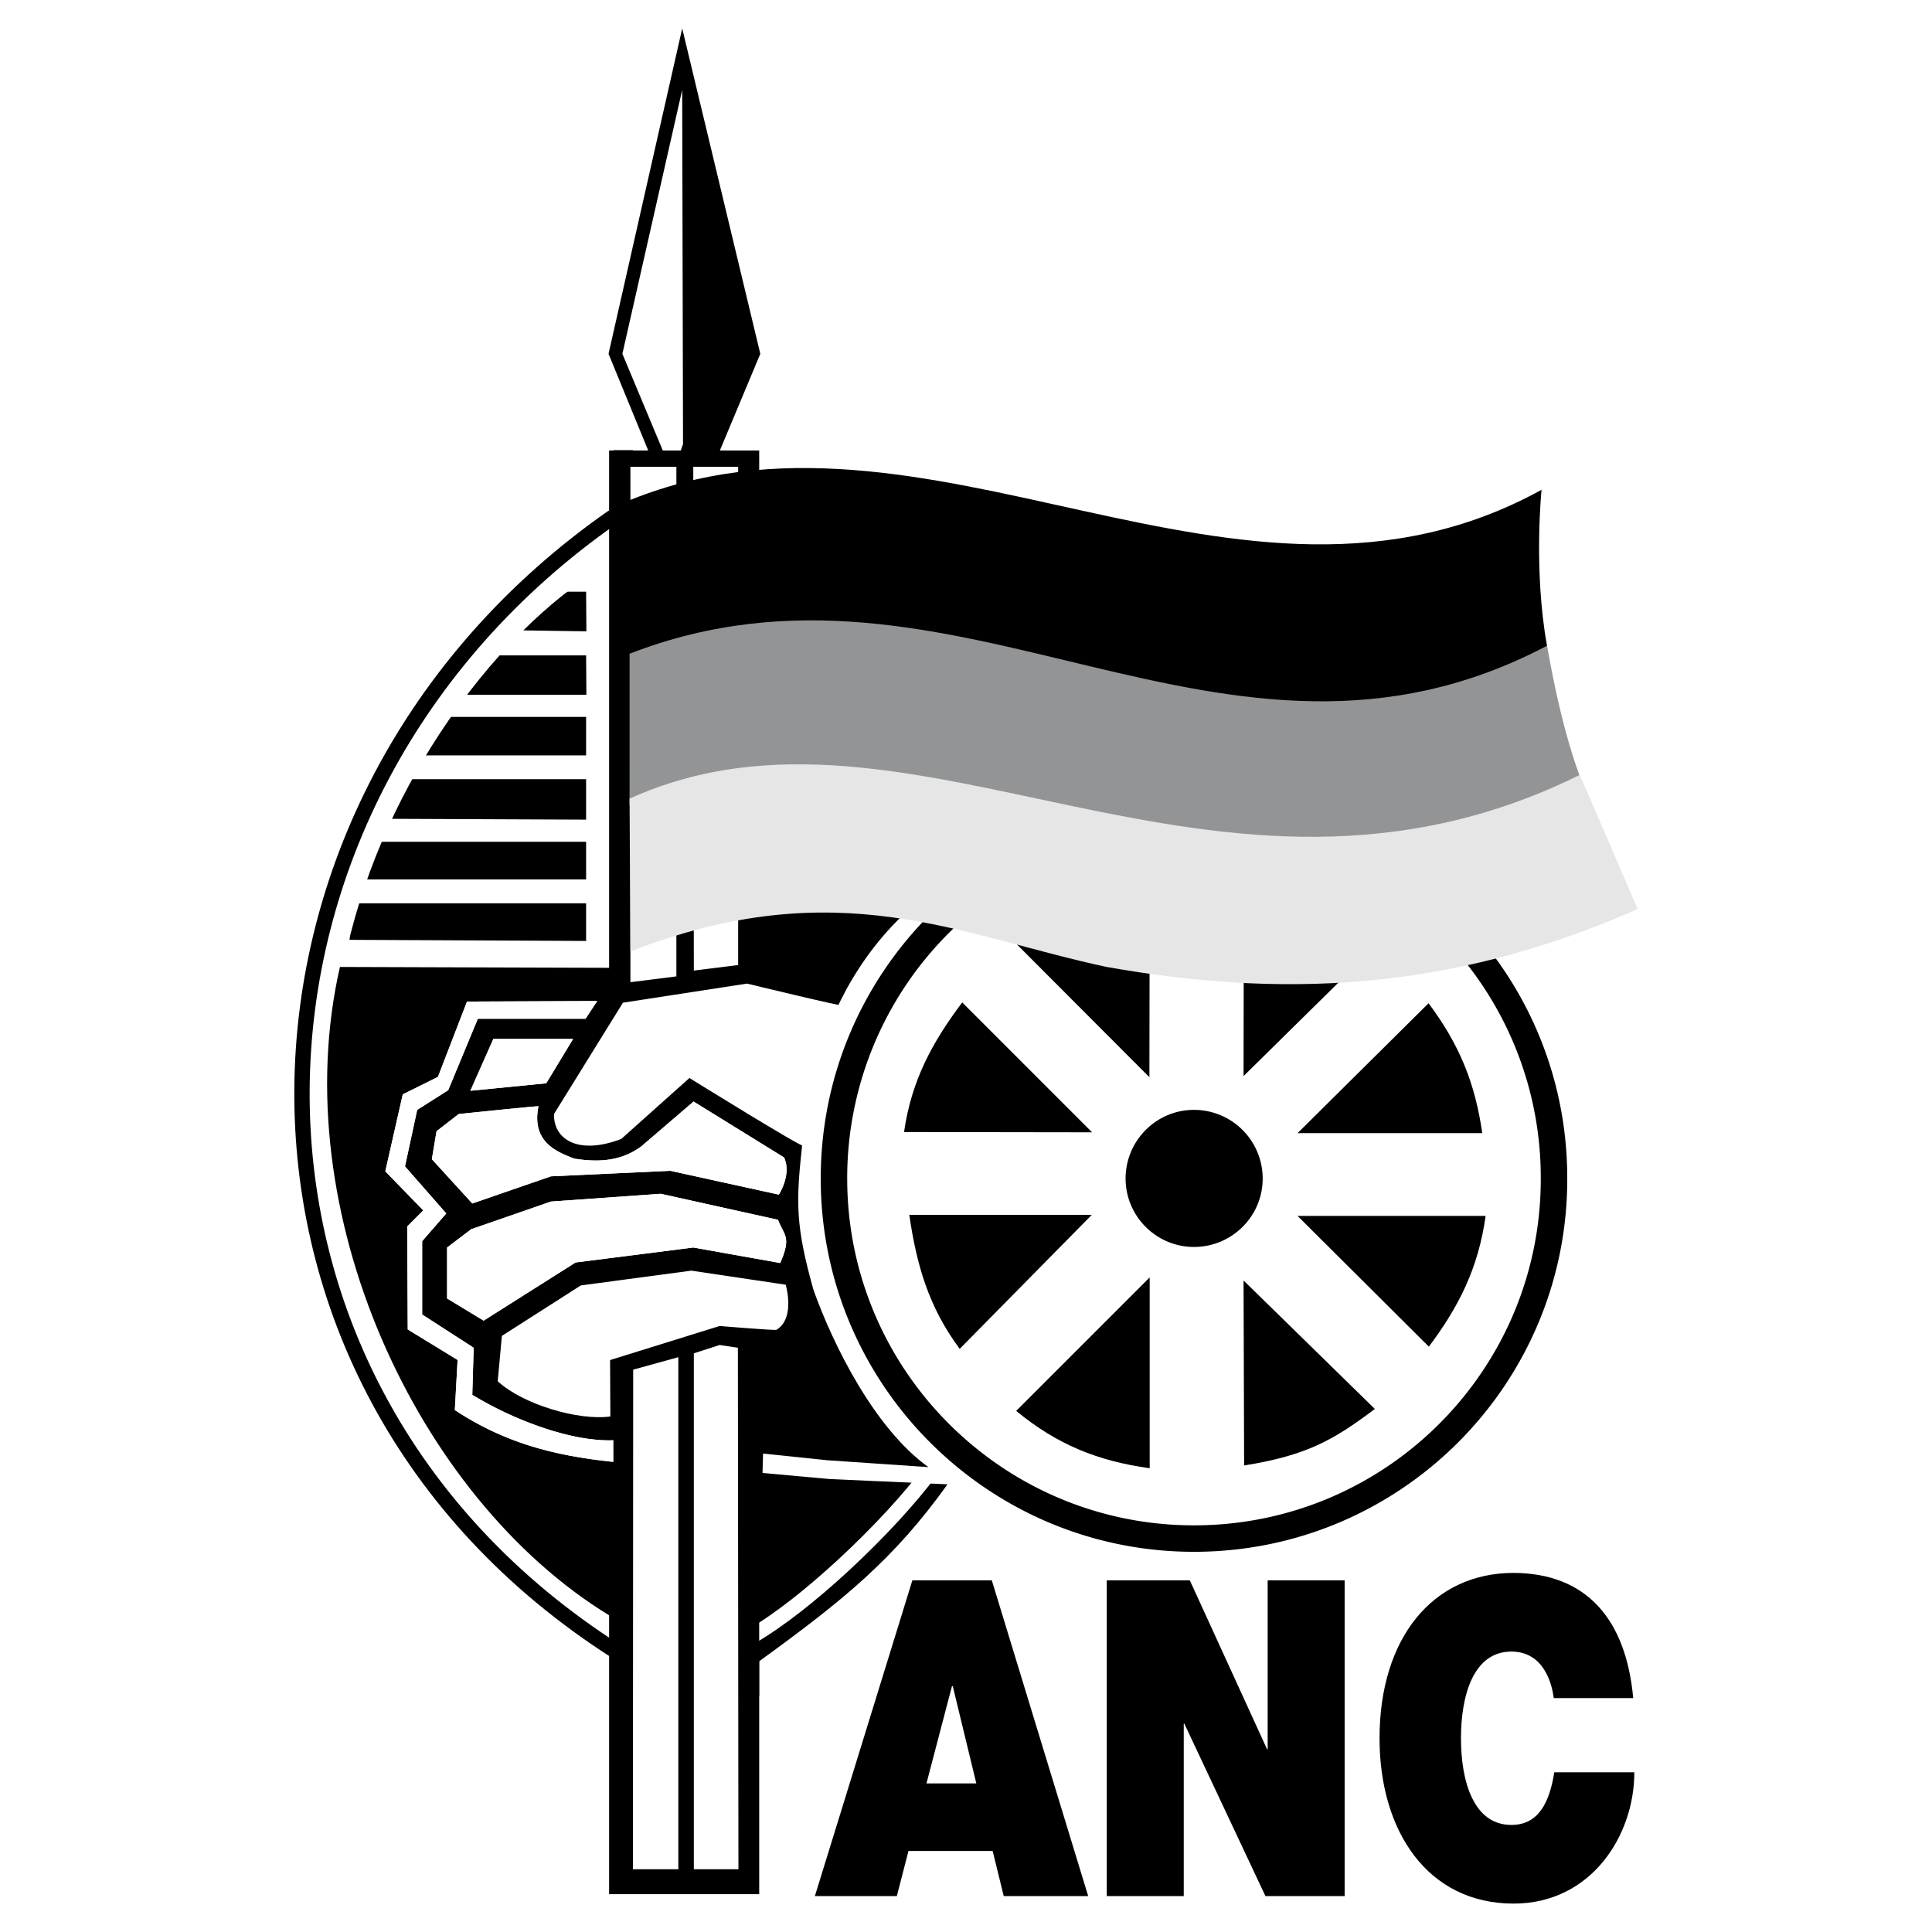 <svg xmlns="http://www.w3.org/2000/svg" width="2500" height="2500" viewBox="0 0 192.756 192.756"><path fill="#fff" d="M0 192.756h192.756V0H0v192.756z"/><path fill-rule="evenodd" clip-rule="evenodd" d="M110.422 189.176h7.681v-17.213h.055l8.096 17.213h7.901v-31.5h-7.68v16.855h-.055l-7.709-16.855h-8.289v31.5zM162.946 169.42c-.718-7.902-4.696-12.463-11.936-12.49-8.123 0-13.373 6.578-13.373 16.496 0 9.312 4.835 16.496 13.373 16.496 7.709 0 12.047-6.742 12.047-13.098h-7.984c-.471 2.957-1.549 5.25-4.283 5.25-3.813 0-5.029-4.422-5.029-8.648 0-4.229 1.216-8.648 5.029-8.648 3.371 0 4.089 3.482 4.227 4.643h7.929v-.001zM81.299 189.176h8.179l1.16-4.504h8.4l1.105 4.504h8.426l-9.614-31.5h-7.93l-9.726 31.5z"/><path fill-rule="evenodd" clip-rule="evenodd" fill="#fff" d="M92.434 177.93l2.542-9.698h.083l2.348 9.698h-4.973z"/><path d="M60.714 35.301l7.35-32.466 7.792 32.466-4.172 9.974c.193.774-6.77.194-6.797.194l-4.173-10.168z" fill-rule="evenodd" clip-rule="evenodd"/><path fill-rule="evenodd" clip-rule="evenodd" fill="#fff" d="M67.097 47.265l-5.001-11.964 5.967-26.332.083 35.339-1.049 2.957z"/><path d="M60.77 188.982h14.976V44.944H60.77v144.038z"/><path d="M58.476 90.12v3.758l-23.596-.111c-.138-1.216.967-3.647.939-3.647h22.657z" fill-rule="evenodd" clip-rule="evenodd"/><path d="M83.205 117.586c0-19.867 16.082-35.949 35.92-35.949 19.866 0 35.948 16.082 35.92 35.949.028 19.811-16.054 35.918-35.92 35.918-19.839 0-35.92-16.108-35.92-35.918z" fill-rule="evenodd" clip-rule="evenodd" fill="#fff"/><path d="M81.885 117.586c0-10.293 4.166-19.607 10.904-26.351 6.741-6.747 16.054-10.919 26.336-10.919 10.296 0 19.614 4.172 26.356 10.919 6.738 6.744 10.898 16.058 10.885 26.351.014 10.271-4.15 19.586-10.895 26.328-6.738 6.738-16.052 10.91-26.347 10.91-10.28 0-19.588-4.172-26.326-10.91-6.742-6.742-10.913-16.057-10.913-26.328zm2.641 0c0 9.543 3.876 18.195 10.141 24.461 6.26 6.26 14.906 10.137 24.458 10.137 9.564 0 18.219-3.877 24.479-10.137 6.264-6.266 10.133-14.918 10.119-24.461a34.462 34.462 0 0 0-10.109-24.493 34.5 34.5 0 0 0-24.489-10.135c-9.56 0-18.21 3.872-24.468 10.135a34.532 34.532 0 0 0-10.131 24.493z"/><path d="M112.301 117.586c0-3.787 3.066-6.854 6.824-6.854a6.851 6.851 0 0 1 6.853 6.854c0 3.756-3.066 6.822-6.853 6.822-3.758 0-6.824-3.066-6.824-6.822zM58.476 65.39l.028 3.924H45.986c1.161-1.437.691-2.21 2.514-3.924h9.976zM58.476 71.525v3.84H41.677c.773-1.547.884-2.266 2.21-3.84h14.589zM58.476 77.741v4.034l-19.756-.083c.359-2.21 1.244-2.735 1.714-3.951h18.042zM58.476 83.986v3.758H36.398c-.11-1.244 1.161-3.758 1.161-3.758h20.917z" fill-rule="evenodd" clip-rule="evenodd"/><path d="M75.994 157.455c3.924-2.32 10.334-7.35 11.77-13.289l-2.016.994c.027-.027-3.758 6.438-9.753 9.863v2.432h-.001z" fill-rule="evenodd" clip-rule="evenodd" fill="#fff"/><path d="M61.2 98.271h1.957V44.916H61.2v53.355zM67.65 50.111h1.133v-4.338H67.65v4.338zM73.535 50.663h1.713v-4.642h-1.713v4.642z"/><path d="M60.77 161.158c-19.176-11.715-32.411-40.342-26.857-64.684l27.022.084L67.4 86.141l14.589 2.818 11.273-.276c-12.959 9.202-13.235 25.614-13.235 25.614-.635 5.773-.635 8.068 1.133 14.395 1.961 5.5 6.105 13.844 11.467 17.684l-10.113-.689-6.383-.664-.055 1.936 6.714.607 11.743.525c-5.36 7.486-10.334 11.521-18.789 17.654.001-.001-9.863-1.491-14.974-4.587z" fill-rule="evenodd" clip-rule="evenodd"/><path d="M58.421 101.643H47.673l-2.957 7.127-3.094 1.963-1.216 5.637 4.117 4.697-2.404 2.764v7.32l5.139 3.316-.138 4.697c4.255 2.598 10.002 4.697 14.064 4.531v2.156c-6.162-.637-10.969-1.99-15.805-5.168l.276-5-4.973-3.041-.055-10.277 1.603-1.604-3.787-3.896 1.741-7.68 3.509-1.742 2.901-7.516 12.987-.053-1.16 1.769z" fill-rule="evenodd" clip-rule="evenodd" fill="#fff"/><path d="M58.421 101.643H47.673l-2.957 7.127-3.094 1.963-1.216 5.637 4.117 4.697-2.404 2.764v7.32l5.139 3.316-.138 4.697a35.677 35.677 0 0 0 7.444 3.412c2.36.762 4.682 1.199 6.62 1.119v2.156c-3.081-.318-5.823-.816-8.4-1.631a29.49 29.49 0 0 1-7.405-3.537l.276-5-4.973-3.041-.055-10.277 1.603-1.604-3.787-3.896 1.741-7.68 3.509-1.742 2.901-7.516 12.987-.053-1.16 1.769z" fill="#fff"/><path d="M84.2 100.344c0 .137-9.671-2.211-9.671-2.211l-12.378 1.906-6.88 11.107c-.055 2.57 2.459 4.117 6.714 2.486l6.798-6.078s11.328 7.018 11.383 6.77c1.465-7.57 4.034-13.98 4.034-13.98zM77.624 121.701c.58 1.574 1.382 1.631.221 4.311l-8.676-1.547-11.743 1.492-9.173 5.803-3.646-2.211v-5.084l2.404-1.824 7.957-2.762 10.942-.775 11.714 2.597z" fill-rule="evenodd" clip-rule="evenodd" fill="#fff"/><path d="M77.624 121.701c.135.367.282.652.414.906.433.836.698 1.35-.193 3.404l-8.676-1.547-11.743 1.492-9.173 5.803-3.646-2.211v-5.084l2.404-1.824 7.957-2.762 10.942-.775 11.714 2.598z" fill="#fff"/><path fill-rule="evenodd" clip-rule="evenodd" fill="#fff" d="M57.177 103.658l-2.68 4.422-7.57.746 2.293-5.168h7.957z"/><path fill="#fff" d="M57.177 103.658l-2.68 4.422-7.57.746 2.293-5.168h7.957z"/><path d="M78.619 127.918s1.16 3.676-.995 5.002c-.221.139-5.802-.332-5.802-.332l-10.666 3.316.028 5.664c-3.288.58-9.229-1.16-11.826-3.646l.442-4.809 8.041-5.139 11.135-1.492 9.643 1.436z" fill-rule="evenodd" clip-rule="evenodd" fill="#fff"/><path d="M78.84 127.66l.053.174c.004.012 1.229 3.887-1.118 5.332l.001-.004c-.295.186-5.371-.234-5.926-.281l-10.405 3.232.027 5.453.001.242-.239.043c-1.711.301-4.11-.006-6.399-.711-2.227-.688-4.362-1.756-5.676-3.014l-.099-.096.013-.137.455-4.949.117-.076 8.04-5.139.119-.041 11.135-1.492h.078l9.823 1.464zm-.446.516l-9.423-1.404-11.026 1.477-7.872 5.033-.416 4.525c1.254 1.154 3.254 2.141 5.347 2.785 2.101.648 4.286.949 5.892.73l-.027-5.418v-.211l10.869-3.379.107-.014c.016 0 5.498.457 5.628.375l.002-.002c1.702-1.046 1.108-3.782.919-4.497z"/><path d="M60.719 50.946c-40.979 28.578-42.769 86.984.413 114.503l.822-1.289c-42.258-26.932-40.444-84.012-.36-111.955l-.875-1.259z" fill-rule="evenodd" clip-rule="evenodd"/><path d="M63.975 114.381l5.222-4.479c-.028-.025 9.035 5.582 9.035 5.582.774 1.713-.525 3.703-.525 3.703l-10.831-2.377-11.909.553-7.847 2.707-4.034-4.42.47-2.791 2.21-1.713s7.985-.828 7.958-.773c-.746 3.646 1.962 4.588 3.564 5.223 3.509.58 5.388-.278 6.687-1.215z" fill-rule="evenodd" clip-rule="evenodd" fill="#fff"/><path d="M63.975 114.381l5.222-4.479 9.035 5.582c.774 1.713-.522 3.697-.525 3.703l-10.831-2.377-11.909.553-7.847 2.707-4.034-4.42.47-2.791 2.21-1.713c.023-.002 7.985-.828 7.958-.773-.373 1.824.117 2.971.901 3.74.784.771 1.862 1.164 2.664 1.482 1.754.289 3.102.221 4.172-.039a6.959 6.959 0 0 0 2.514-1.175z" fill="#fff"/><path fill-rule="evenodd" clip-rule="evenodd" fill="#fff" d="M62.896 46.574h4.587v50.84l-4.587.58v-51.42zM69.168 46.574h4.477v49.707l-4.421.553-.056-50.26z"/><path d="M62.041 65.86l.221-15.722c30.338-12.793 61.229 15.418 91.539-1.271 0 0-.828 8.013.553 15.612.028-.028-13.207 10.858-49.293 3.205-16.993-3.62-28.791-5.775-43.02-1.824z" fill-rule="evenodd" clip-rule="evenodd"/><path d="M62.813 65.225c32.715-12.71 59.129 16.274 91.54-.802.028 0 1.161 7.488 3.371 13.318-13.622 6.742-25.807 7.351-37.716 6.051-19.866-2.182-35.035-12.267-57.195-3.426V65.225z" fill-rule="evenodd" clip-rule="evenodd" fill="#929496"/><path fill-rule="evenodd" clip-rule="evenodd" fill="#fff" d="M63.173 136.65l4.504-1.244v51.088h-4.531l.027-49.844zM69.224 135.02l2.57-.829 1.824.276.055 52.027h-4.449V135.02z"/><path d="M108.93 121.203l-13.18 13.375c-3.122-4.201-4.31-8.428-5.029-13.375h18.209zM108.957 112.971l-18.761-.027c.746-5.168 2.818-8.953 5.803-12.932l12.958 12.959zM114.704 127.449v19.037c-5.167-.719-9.229-2.348-13.318-5.719l13.318-13.318zM124.07 127.754l13.098 12.818c-4.172 3.15-6.853 4.643-13.042 5.639l-.056-18.457zM129.459 121.314h18.761c-.718 5.168-2.652 9.035-5.664 13.041l-13.097-13.041zM129.459 113.053l13.069-12.959c3.121 4.174 4.642 8.014 5.36 12.959h-18.429zM124.07 107.361l.028-18.79c5.167.746 9.229 2.764 13.207 5.748l-13.235 13.042zM114.677 107.473l-13.263-13.291c4.172-3.15 8.372-4.587 13.29-5.306l-.027 18.597z" fill-rule="evenodd" clip-rule="evenodd"/><path d="M62.813 79.676c28.294-12.767 58.356 15.638 94.773-2.349.055-.056 5.802 13.373 5.802 13.373-19.147 8.455-36.085 8.759-52.967 5.775-14.562-3.095-26.802-9.616-47.525-1.547l-.083-15.252z" fill-rule="evenodd" clip-rule="evenodd" fill="#e6e6e7"/><path d="M58.476 59.035l.028 3.952-7.516-.111c1.741-3.039 2.017-2.1 3.841-3.841h3.647z" fill-rule="evenodd" clip-rule="evenodd"/><path d="M60.38 56.465c-5.504 3.207-11.513 9.11-16.485 16.681-4.375 6.664-7.932 14.604-9.617 23.116l-1.505-.292c1.728-8.729 5.366-16.856 9.839-23.668 5.098-7.763 11.297-13.838 17-17.161l.768 1.324zM93.439 147.215c-1.964 2.678-5.231 6.232-8.762 9.496-3.125 2.889-6.47 5.559-9.321 7.211l-.768-1.326c2.747-1.59 5.999-4.189 9.052-7.012 3.462-3.199 6.654-6.672 8.564-9.273l1.235.904z" fill="#fff"/><path d="M74.391 169.197h1.353v-7.652h-1.353v7.652z"/></svg>